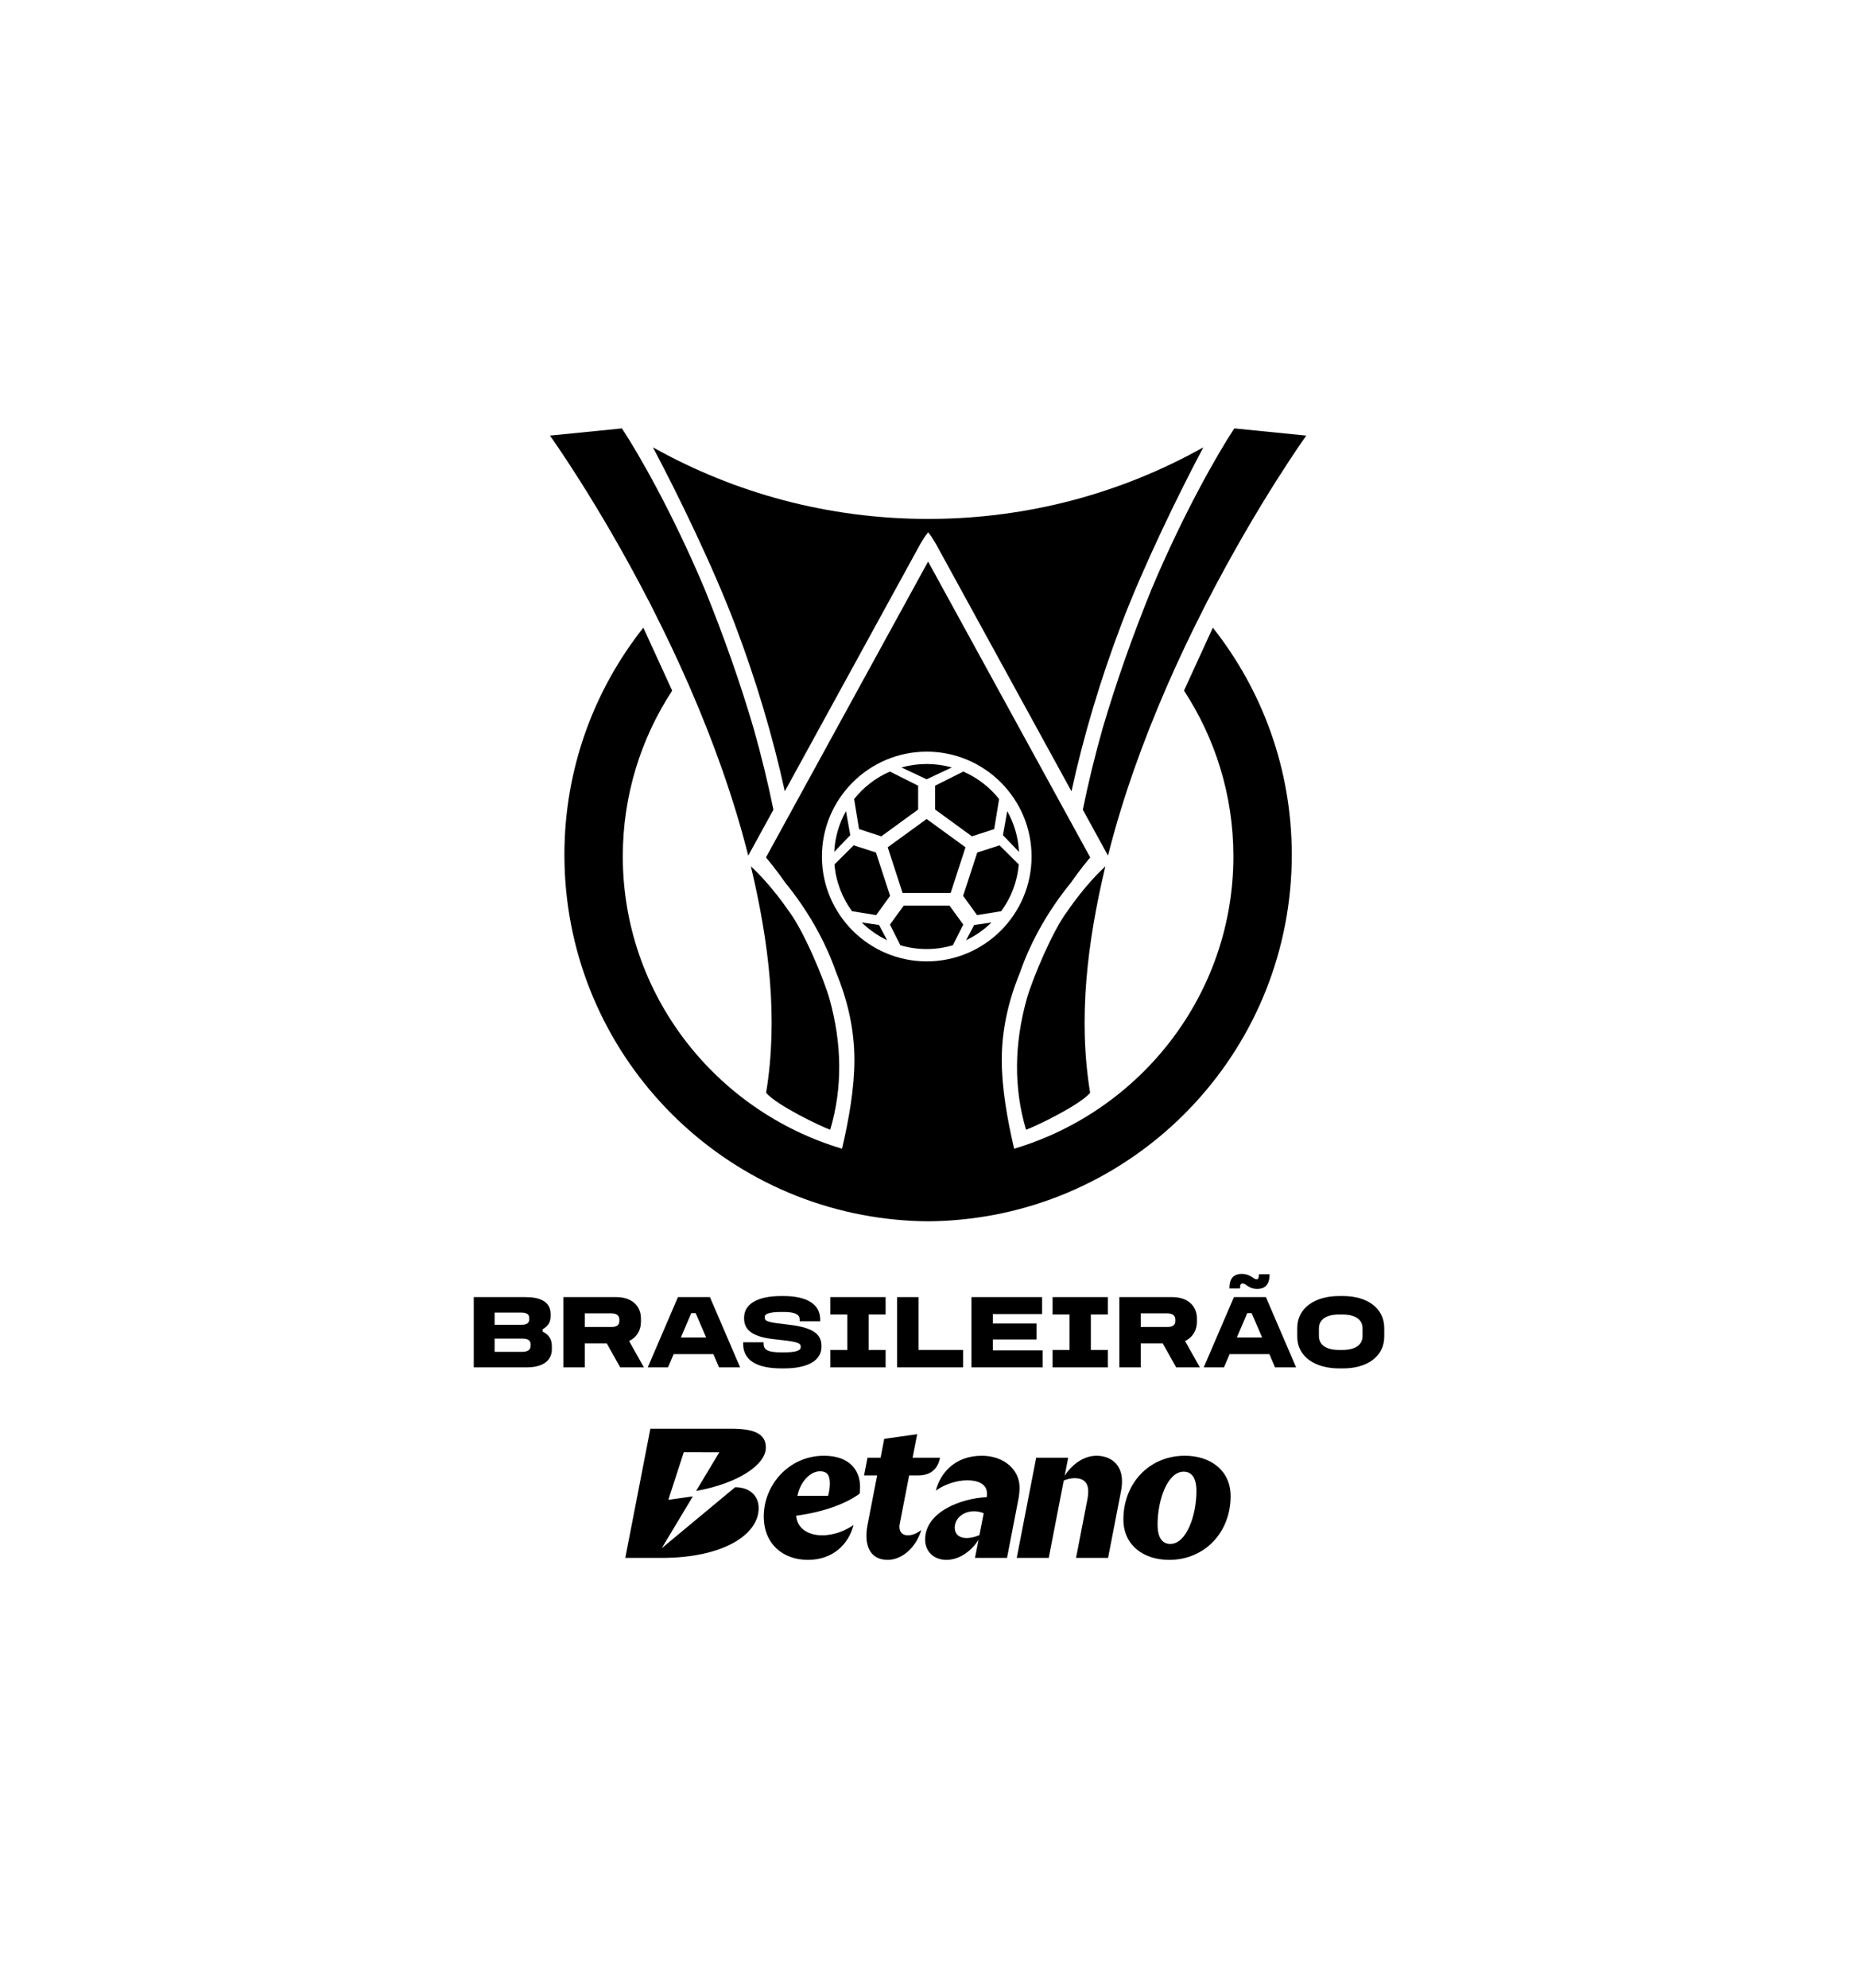 <?xml version="1.0" encoding="UTF-8"?>
<svg id="Layer_1" data-name="Layer 1" xmlns="http://www.w3.org/2000/svg" viewBox="0 0 3000 3209.22">
  <defs>
    <style>
      .cls-1, .cls-2 {
        fill: #000;
        stroke-width: 0px;
      }

      .cls-2 {
        fill-rule: evenodd;
      }
    </style>
  </defs>
  <g>
    <g>
      <path class="cls-1" d="M848.39,2093.63c23.19,0,40.62,6.94,40.62,27.42v3.38c0,9.65-4.06,16.08-12.69,20.99v4.06c10.16,4.74,14.73,12.69,14.73,23.36v4.91c0,17.6-13.37,29.28-40.45,29.28h-85.64v-113.4h83.44ZM798.63,2138.31h43.67c7.11,0,12.19-2.2,12.19-8.46v-2.88c0-5.92-5.08-8.29-12.19-8.29h-43.67v19.63ZM798.63,2181.98h44.51c8.46,0,13.54-2.88,13.54-9.48v-2.71c0-6.94-5.08-9.14-13.54-9.14h-44.51v21.33Z"/>
      <path class="cls-1" d="M994.96,2093.63c25.56,0,39.94,14.56,39.94,34.53v5.42c0,13.88-7.11,25.22-19.13,30.97l23.86,42.48h-38.25l-21.66-38.59h-35.54v38.59h-34.53v-113.4h85.3ZM944.18,2141.86h42.82c8.97,0,13.03-3.22,13.03-9.82v-2.2c0-6.09-4.06-9.99-13.03-9.99h-42.82v22Z"/>
      <path class="cls-1" d="M1146.27,2093.63l48.75,113.4h-34.02l-9.14-21.33h-64.15l-9.14,21.33h-32.67l48.75-113.4h51.62ZM1099.38,2158.79h40.79l-16.93-39.27h-7.11l-16.76,39.27Z"/>
      <path class="cls-1" d="M1265.25,2091.93c35.71,0,59.07,12.02,59.07,37.91v2.88h-33.17v-2.88c0-9.48-10.32-12.19-26.07-12.19h-4.06c-16.42,0-26.23,2.54-26.23,7.62v1.35c0,6.6,6.43,7.95,39.94,11.68,36.39,4.4,51.62,14.22,51.62,34.02v1.69c0,20.99-20.48,34.7-60.25,34.7h-4.23c-41.3,0-61.95-13.88-61.95-39.61v-2.54h33v2.54c0,11.34,10.49,13.71,29.11,13.71h4.06c16.76,0,26.74-2.2,26.74-8.12v-1.52c0-6.26-9.14-7.95-40.79-11.34-33.51-3.39-50.61-13.03-50.61-33.51v-1.52c0-22.68,22.85-34.87,59.58-34.87h4.23Z"/>
      <path class="cls-1" d="M1429.93,2093.63v28.1h-27.42v57.21h27.42v28.1h-89.2v-28.1h27.42v-57.21h-27.42v-28.1h89.2Z"/>
      <path class="cls-1" d="M1483.07,2093.63v85.3h71.93v28.1h-106.46v-113.4h34.53Z"/>
      <path class="cls-1" d="M1682.62,2093.63v27.42h-79.55v15.23h70.58v25.73h-70.58v17.6h80.39v27.42h-114.92v-113.4h114.08Z"/>
      <path class="cls-1" d="M1788.74,2093.63v28.1h-27.42v57.21h27.42v28.1h-89.2v-28.1h27.42v-57.21h-27.42v-28.1h89.2Z"/>
      <path class="cls-1" d="M1892.66,2093.63c25.56,0,39.94,14.56,39.94,34.53v5.42c0,13.88-7.11,25.22-19.13,30.97l23.86,42.48h-38.25l-21.66-38.59h-35.54v38.59h-34.53v-113.4h85.3ZM1841.88,2141.86h42.82c8.97,0,13.03-3.22,13.03-9.82v-2.2c0-6.09-4.06-9.99-13.03-9.99h-42.82v22Z"/>
      <path class="cls-1" d="M2043.97,2093.63l48.75,113.4h-34.02l-9.14-21.33h-64.15l-9.14,21.33h-32.67l48.75-113.4h51.62ZM2028.91,2064.85c2.71,0,3.72-2.03,3.72-8.12h17.26c0,15.74-6.26,23.7-19.97,23.7-14.39,0-17.6-8.8-23.53-8.8-3.22,0-4.23,2.54-4.23,8.12h-17.09c0-15.57,6.09-23.53,19.8-23.53,14.72,0,18.45,8.63,24.03,8.63ZM1997.09,2158.79h40.79l-16.93-39.27h-7.11l-16.76,39.27Z"/>
      <path class="cls-1" d="M2168.88,2091.93c37.24,0,66.18,18.45,66.18,51.79v13.54c0,33.17-28.94,51.45-66.18,51.45h-6.77c-38.08,0-67.53-18.28-67.53-51.45v-13.54c0-33.34,29.45-51.79,67.53-51.79h6.77ZM2129.61,2144.23v12.19c0,14.56,11.85,22.51,32.5,22.51h5.42c20.48,0,32.5-7.95,32.5-22.51v-12.19c0-14.56-12.02-22.51-32.5-22.51h-5.42c-20.65,0-32.5,7.95-32.5,22.51Z"/>
    </g>
    <g>
      <g>
        <g>
          <path class="cls-2" d="M1208.16,1381.03l40.64-74.13c-8.95-43.82-19.68-87.81-32.15-131.78-21.6-73.37-48-148.41-79.05-224.75-51.69-122.54-106.02-217.29-133.39-258.9l-116.24,11.62s77.13,107.23,159.57,267.04l.09-.11,7.15,14.3c19.13,37.66,38.41,78.02,57,120.47l2.51,5.68-.03.04c36.51,84.05,70.07,175.95,93.89,270.53Z"/>
          <path class="cls-2" d="M1339.34,1612.35c-8.79-31.45-41.83-110.33-65.36-141.24,0,0,0-.02,0-.03-28.21-41.22-55.25-67-61.6-72.82,29.34,123.13,44.34,245.86,24.59,365.68,18.05,20.63,87.66,53.8,103.38,59.58.13-.34.28-.67.47-.99l-.05-.02c19.62-66.67,18.92-137.32-1.43-210.16Z"/>
        </g>
        <g>
          <path class="cls-2" d="M1789.01,1381.03l-40.64-74.13c8.95-43.82,19.68-87.81,32.15-131.78,21.6-73.37,48-148.41,79.05-224.75,51.69-122.54,106.02-217.29,133.39-258.9l116.24,11.62s-77.13,107.23-159.57,267.04l-.09-.11-7.15,14.3c-19.13,37.66-38.41,78.02-57,120.47l-2.51,5.68.03.04c-36.51,84.05-70.07,175.95-93.89,270.53Z"/>
          <path class="cls-2" d="M1657.83,1612.35c8.79-31.45,41.83-110.33,65.36-141.24,0,0,0-.02,0-.03,28.21-41.22,55.25-67,61.6-72.82-29.34,123.13-44.34,245.86-24.59,365.68-18.05,20.63-87.66,53.8-103.38,59.58-.13-.34-.28-.67-.47-.99l.05-.02c-19.62-66.67-18.92-137.32,1.43-210.16Z"/>
        </g>
        <path class="cls-2" d="M1498.58,837.6c-161.36,0-312.91-41.96-444.35-115.56,39.11,73.52,96.58,191.35,132.27,285.36,33.98,89.5,60.97,179.9,80.67,269.82l218.51-398.63,7.44-12.2,5.48-7.3,5.48,7.3,7.44,12.2,218.51,398.63c19.69-89.91,46.69-180.32,80.67-269.82,35.69-94.01,93.16-211.84,132.27-285.36-131.44,73.6-283,115.56-444.35,115.56Z"/>
      </g>
      <path class="cls-2" d="M1958.3,1013.11l-46.57,101.62c50.43,77.08,79.74,168.95,79.74,267.49,0,222.5-149.45,410.98-353.97,471.91-11.26-47.55-20.01-98.76-20.01-143.06,0-49.84,11.09-96.7,29.34-141.11,8.27-23.81,18.02-45.19,27.92-63.75,17.71-33.2,37.23-60.47,54-81.01,15.15-21.58,26.79-35.62,31.58-41.2l-260.33-474.94v-.03l-.54-.95-.91-1.66-.02.03-.02-.03-.91,1.66-.54.95v.03l-260.33,474.94c4.79,5.58,16.43,19.62,31.58,41.2,16.76,20.54,36.29,47.81,54,81.01,9.9,18.56,19.65,39.94,27.92,63.75,18.24,44.41,29.34,91.27,29.34,141.11,0,44.3-8.76,95.51-20.01,143.06-204.52-60.92-353.97-249.41-353.97-471.91,0-98.54,29.32-190.41,79.74-267.49l-46.57-101.62c-79.74,100.8-127.43,228.11-127.43,366.6,0,308,235.4,560.99,536.08,588.98,1.12.11,2.25.2,3.37.3,3.13.27,6.27.54,9.42.76,3.53.25,7.07.48,10.61.67,1.7.09,3.4.16,5.11.24,3.02.14,6.05.25,9.08.34,1.48.04,2.96.09,4.44.12,2.54.06,5.09.07,7.64.1v.04c.49,0,.97-.01,1.46-.02.49,0,.97.02,1.46.02v-.04c2.55-.02,5.1-.04,7.64-.1,1.48-.03,2.96-.08,4.44-.12,3.03-.09,6.06-.21,9.08-.34,1.7-.08,3.41-.15,5.11-.24,3.55-.19,7.08-.42,10.61-.67,3.15-.22,6.28-.49,9.42-.76,1.12-.1,2.25-.19,3.37-.3,300.68-27.98,536.08-280.97,536.08-588.98,0-138.49-47.69-265.8-127.43-366.6ZM1496.35,1551.75c-93.33,0-169.26-75.93-169.26-169.26s75.93-169.26,169.26-169.26,169.26,75.93,169.26,169.26-75.93,169.26-169.26,169.26Z"/>
      <g>
        <polygon class="cls-1" points="1496.14 1321.96 1433.36 1367.58 1457.34 1441.38 1534.95 1441.38 1558.93 1367.58 1496.14 1321.96"/>
        <g>
          <path class="cls-1" d="M1372.87,1348.04l-6.9-38.78c-11.05,19.6-17.81,41.94-18.98,65.76l25.88-26.98Z"/>
          <path class="cls-1" d="M1419.31,1492.98l-27.82-3.97c11.86,11.66,25.66,21.35,40.87,28.54l-13.06-24.57Z"/>
          <path class="cls-1" d="M1536.75,1238.74c-12.86-3.63-26.42-5.57-40.43-5.59h0c-.06,0-.12,0-.18,0,0,0,0,0,0,0s0,0,0,0c-.06,0-.12,0-.18,0h0c-14.01.02-27.57,1.97-40.43,5.59l40.43,19.02v.1l.07.04.11-.05.11.05.07-.04v-.1l40.43-19.02Z"/>
          <g>
            <path class="cls-1" d="M1379.07,1289.77l7.97,48.47,35.94,11.66,59.47-43.3v-38.41s-45.52-22.83-45.52-22.83c-22.79,9.85-42.64,25.21-57.86,44.41Z"/>
            <path class="cls-1" d="M1378.39,1364.43l-31.03,30.83c2.38,28.11,12.54,54,28.33,75.5l38.99,6.33,22.5-31.13-22.84-69.93-35.95-11.6Z"/>
            <path class="cls-1" d="M1555.32,1492.35l-22.2-30.57h-36.98s-36.98,0-36.98,0l-22.2,30.57,16.78,33.36c13.38,3.95,27.54,6.09,42.2,6.11h0c.06,0,.12,0,.19,0,0,0,0,0,0,0s0,0,0,0c.06,0,.12,0,.19,0h0c14.66-.02,28.82-2.16,42.2-6.11l16.78-33.36Z"/>
          </g>
        </g>
        <g>
          <path class="cls-1" d="M1619.41,1348.04l6.9-38.78c11.05,19.6,17.81,41.94,18.98,65.76l-25.88-26.98Z"/>
          <path class="cls-1" d="M1572.97,1492.98l27.82-3.97c-11.86,11.66-25.66,21.35-40.87,28.54l13.06-24.57Z"/>
          <g>
            <path class="cls-1" d="M1613.21,1289.77l-7.97,48.47-35.94,11.66-59.47-43.3v-38.41s45.52-22.83,45.52-22.83c22.79,9.85,42.64,25.21,57.86,44.41Z"/>
            <path class="cls-1" d="M1613.89,1364.43l31.03,30.83c-2.38,28.11-12.54,54-28.33,75.5l-38.99,6.33-22.5-31.13,22.84-69.93,35.95-11.6Z"/>
          </g>
        </g>
      </g>
    </g>
  </g>
  <path id="LOGO_BLK" class="cls-1" d="M1330.44,2349.7c-56.45,0-97.25,46.93-97.25,97.98,0,44.07,30.66,70.08,71.24,70.08s65.8-25.24,73.73-56.31c-10.9,7.83-29.64,16.68-50.78,16.68-18.08,0-39.75-7.73-41.87-31.64,45.4-5.91,82.41-20.45,102.53-35.69.32-2.54.64-6.24.64-10.99,0-25.68-16.08-50.1-58.24-50.1ZM1337.1,2414.39h-49.47c4.44-22.83,20.61-39.63,36.47-39.63,10.78,0,15.85,5.7,15.85,19.66,0,6.34-.95,13-2.85,19.97ZM1913.13,2349.7c-58.03,0-99.25,45.02-99.25,102.74,0,42.17,32.98,65.32,73.88,65.32,58.02,0,99.24-45.02,99.24-102.74,0-42.17-32.97-65.32-73.87-65.32ZM1889.66,2492.07c-13.32,0-20.61-10.78-20.61-31.07,0-40.27,16.17-85.62,42.17-85.62,13.32,0,20.61,10.78,20.61,31.07,0,40.27-16.49,85.61-42.17,85.61ZM1811.64,2390.61c0,5.07-.5,10.73-1.7,16.81l-20.81,107.17h-51.72l18.35-94.49c.95-4.75,1.33-8.88,1.33-12.68,0-14.9-7.92-21.56-22.19-21.56-5.7,0-12.79,1.83-17.32,3.8l-24.25,124.93h-51.69l31.41-161.71h51.69l-5.71,29.17c8.39-13.42,27.08-32.35,51.4-32.35,22.51,0,41.2,13.63,41.2,40.9ZM1646.23,2401.14c0-29.17-25.42-51.43-61-51.43-44.28,0-67.39,29.13-74.21,56.31,13.88-10.12,33.66-16.68,50.78-16.68,15.96,0,31.78,5.19,31.78,21.24,0,1.59,0,3.49-.32,6.02-40.79,1.64-99.56,23.47-99.56,68.49,0,18.71,13.53,32.66,34.46,32.66s40.37-14.27,51.78-32.35l-5.66,29.17h51.69l18.86-97.28c.95-5.71,1.39-11.1,1.39-16.17ZM1581.45,2477.81c-6.34,2.85-14.49,4.75-20.51,4.75-13,0-19.39-7.16-19.39-16.67,0-20.09,23.8-32.82,46.78-23.43l-6.88,35.35ZM1465.23,2478.12c6.89,0,13.58-1.96,22.28-8.52-7.98,27.21-30.3,48.15-54.24,48.15-29.38,0-38.66-24.71-32.54-56.31l15.56-80.03h-21.13l5.54-28.54h21.18l5.83-30.47,53.24-7.48-7.44,37.95h44.32c-3.32,16.59-13.65,28.54-34.82,28.54h-15.05l-15.22,78.35c-2.35,12.01,4.12,18.36,12.47,18.36ZM1224.97,2434.22c0,43.44-58.46,80.36-156.09,80.36h-59.27l40.5-208.51h130.13c36.68,0,56.32,7.57,56.32,30.45,0,27.4-43.77,57.59-112.63,70.04l37.56-62.52-57.4-.15-24.99,76.98,39.58-5.56-50.31,83.76,118.61-98.57c23.12,0,37.98,13.42,37.98,33.72Z"/>
</svg>